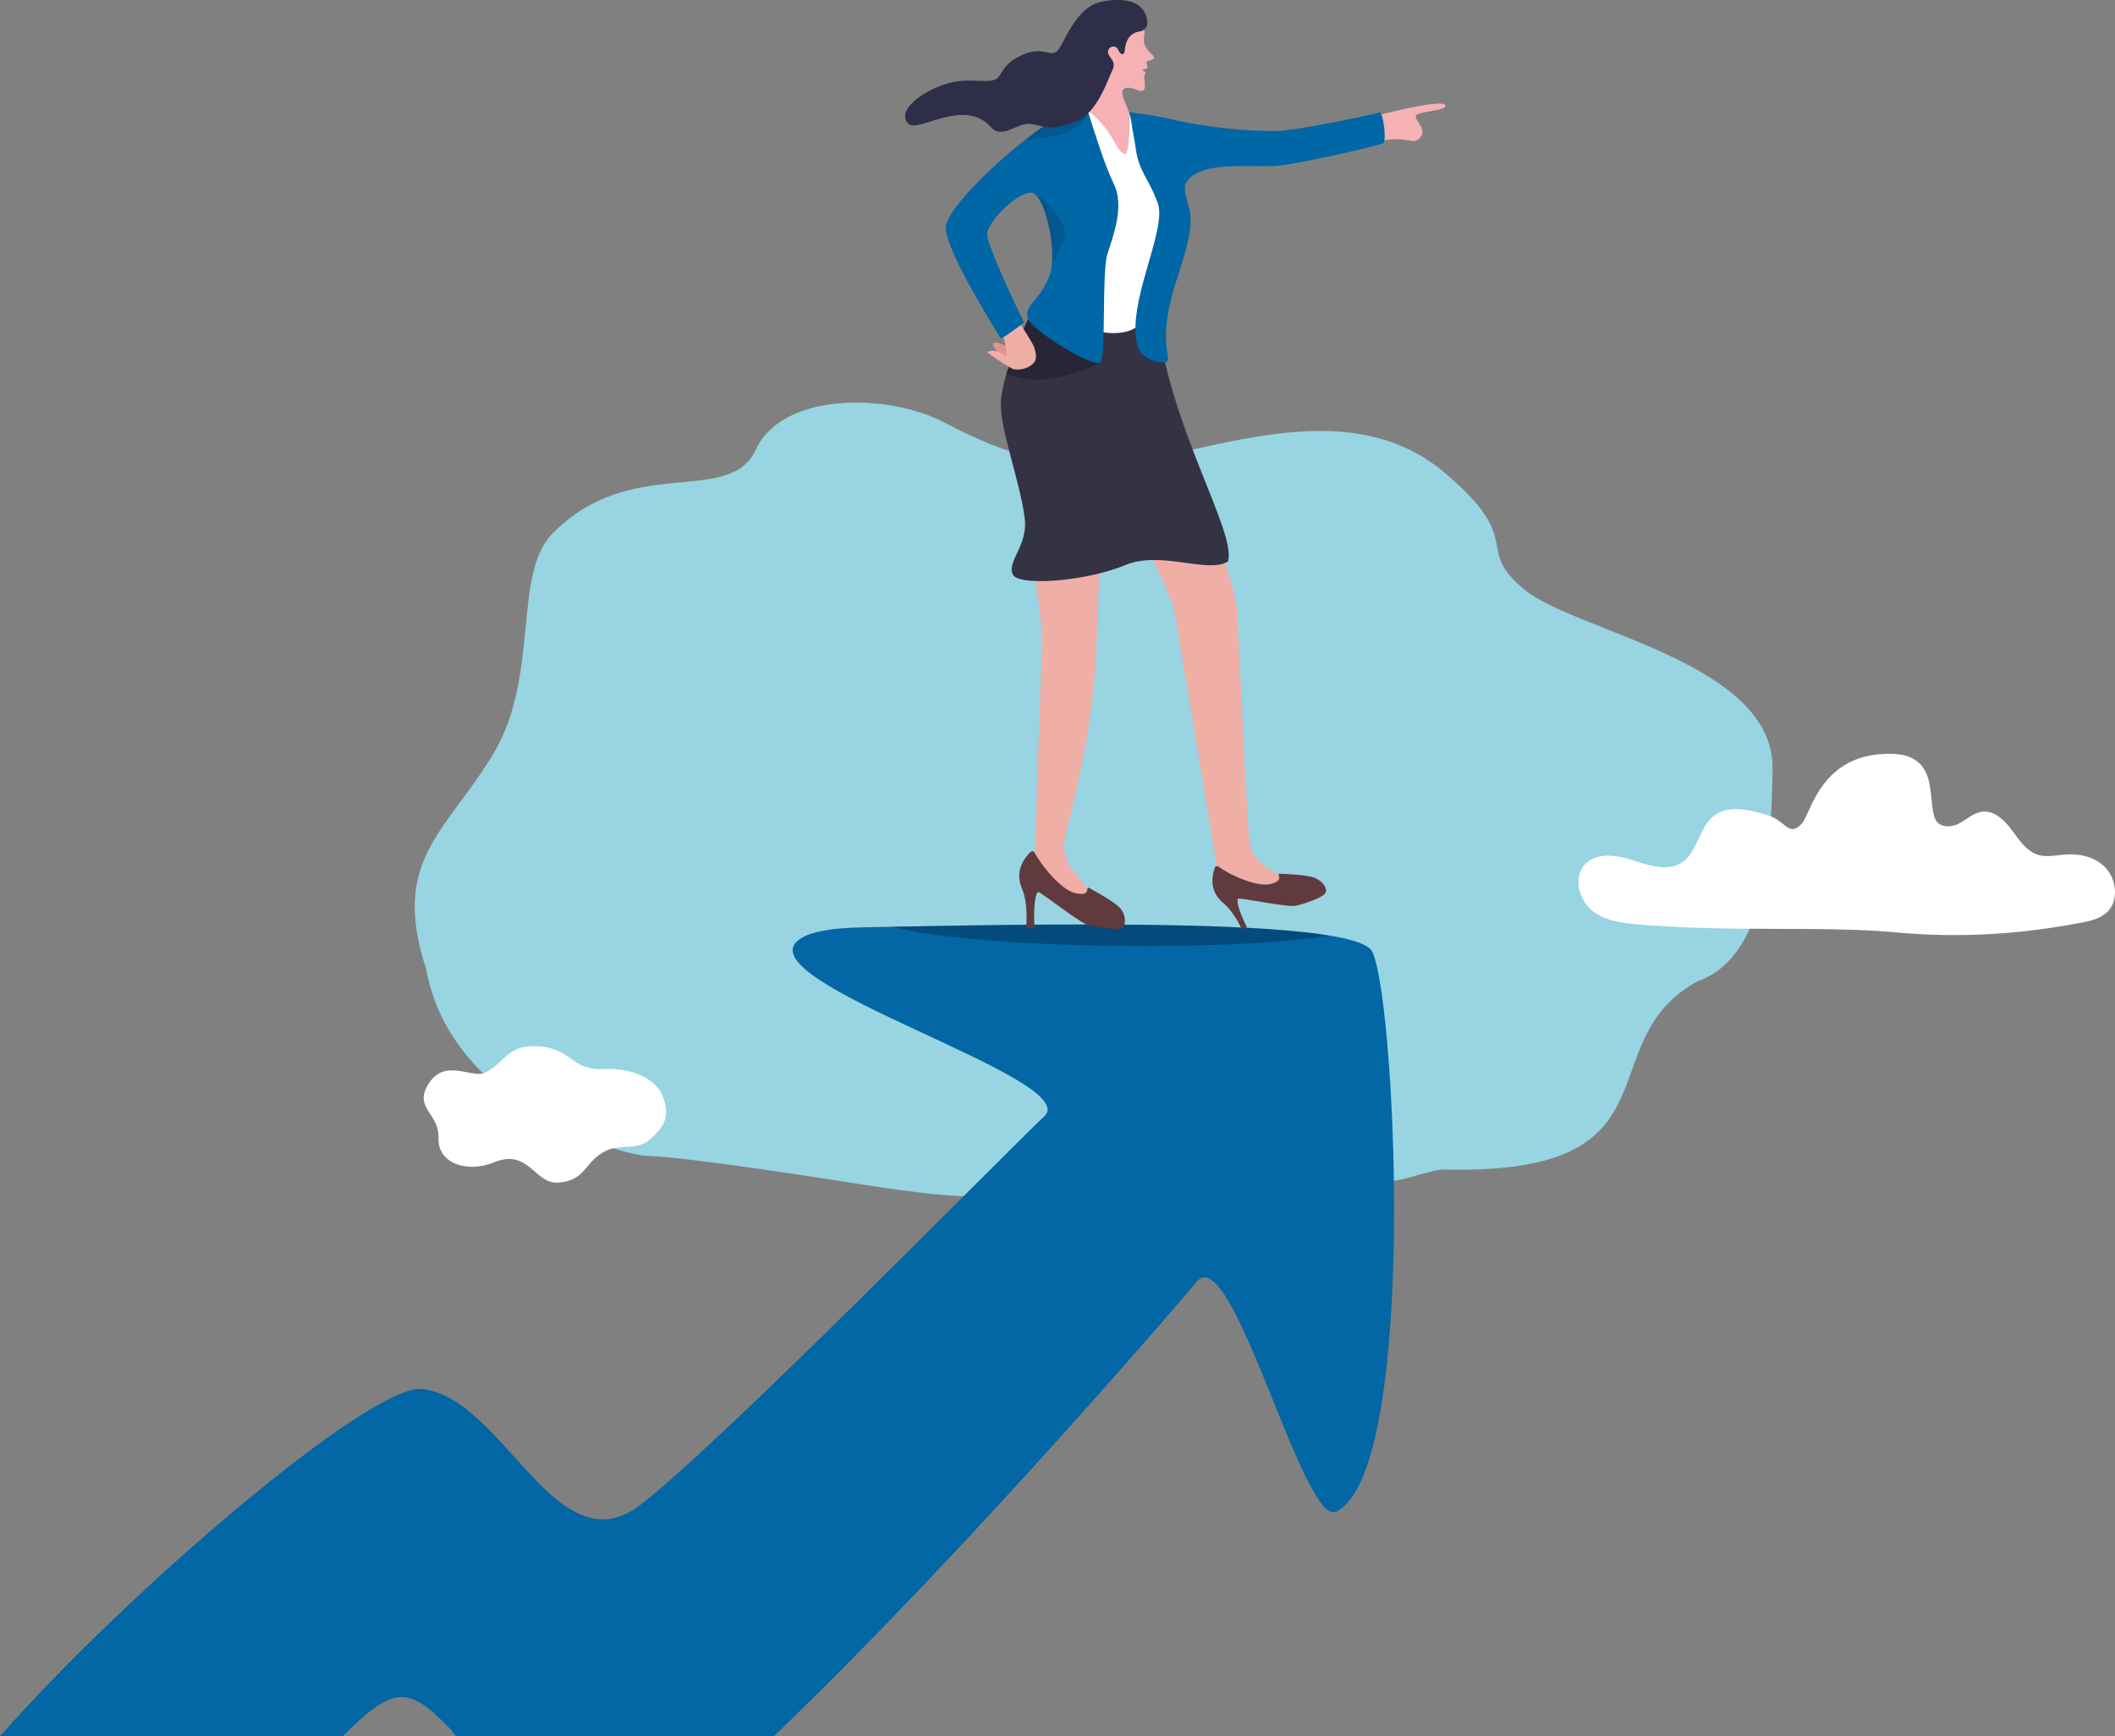 <?xml version="1.0" encoding="UTF-8"?><svg id="Layer_1" xmlns="http://www.w3.org/2000/svg" xmlns:xlink="http://www.w3.org/1999/xlink" viewBox="0 0 1904.1 1563.14"><rect x="0" y="0" width="1904.1" height="1563.14" fill="#808080" stroke="none"/><defs><style>.cls-1{fill:url(#linear-gradient);}.cls-1,.cls-2,.cls-3,.cls-4,.cls-5,.cls-6,.cls-7,.cls-8,.cls-9,.cls-10,.cls-11,.cls-12,.cls-13{stroke-width:0px;}.cls-2{opacity:.17;}.cls-2,.cls-4{fill:#070716;}.cls-3{fill-rule:evenodd;}.cls-3,.cls-9{fill:#fff;}.cls-4{opacity:.28;}.cls-5{fill:#603a3e;}.cls-6{fill:#2e2e49;}.cls-7{fill:#334;}.cls-8{fill:#98d4e2;}.cls-10{fill:#efaea6;}.cls-11{fill:#f5b1b4;}.cls-12{fill:#0267a4;}.cls-13{fill:#0067a7;}</style><linearGradient id="linear-gradient" x1="878.52" y1="291.72" x2="896.35" y2="291.72" gradientTransform="translate(1695.19 -181.55) rotate(166.04) scale(1 -1)" gradientUnits="userSpaceOnUse"><stop offset="0" stop-color="#efaea6"/><stop offset=".14" stop-color="#edafa6"/><stop offset=".17" stop-color="#ebb1a7"/><stop offset=".25" stop-color="#e4a099"/><stop offset=".3" stop-color="#df9490"/></linearGradient></defs><path class="cls-8" d="M1595.83,692.29c-.39,26.98-1.52,56.58-4.69,81.55-4.77,43.8-20.86,95.17-62.85,109.59-100.2,54.91-10.41,174.99-228.18,169.45-23.34.97-55.87,24.58-123.13,6.2-38.26-10.46-108.23-16.33-166.95,0-114.97,31.98-171.98,16.19-293.73-1.97-48.15-7.18-111.65-16-133.39-16.46-21.74-.45-176.66-43.06-199.1-167.79-32.6-98.77,17.77-123.41,60.21-194.06,42.43-70.65,16.98-161.76,53.65-198.81,71.28-72,158.92-23.43,182.78-75.21,23.86-51.78,118.55-51.23,169.97-24.3,51.42,26.93,107.68,49.54,193.51,30.9,85.83-18.64,183.3-47.91,256.91,14.37,73.61,62.27,25.26,66.79,71.42,104.93,46.16,38.13,225.02,65.52,223.57,161.61Z"/><path class="cls-9" d="M1707.55,839.47c56.67,5.15,111.06,1.77,167.08-8.98,8.59-1.65,17.72-3.91,23.69-10.71,9.05-10.29,6.87-28.08-2.33-38.15-9.2-10.07-23.38-13.38-36.57-12.36-8.44.65-17.14,2.84-25.2.13-10.07-3.39-16.54-13.45-23.12-22.24-6.58-8.79-15.58-17.54-26.11-16.47-7.89.8-14.25,6.94-21.36,10.7-7.1,3.76-17.28,3.91-21.1-3.46-8.18-15.78,4.99-58.11-39.23-59.27-63.84-1.67-72.89,53.48-80.82,62.39-12.01,13.5-14.31-2.04-31.06-7.15-16.75-5.11-36.73-10.08-50.07,1.93-11.57,10.41-13.25,30.01-25.51,39.48-13.05,10.08-31.05,4.05-46.41-1.04-15.36-5.08-35.27-7.32-44.63,6.65-7.85,11.72-2.68,29.17,7.8,38.19,10.48,9.01,24.56,11.52,38,12.74,87.3,7.93,166.92,1.24,236.95,7.61Z"/><path class="cls-3" d="M597.82,990.19c3.02,10.59,4.56,20.66-12.12,35.21-13.02,11.35-26.96,3.63-41.06,11.09-19.26,10.19-16.85,26.16-41.89,28.18-21.61,1.74-26.55-31.23-58.07-18.22-23.8,9.82-50.71,1.1-49.89-21.73.82-22.92-23.14-27.08-8.69-49.44,14.73-22.8,38.84-4.15,50.35-9.49,17.7-8.21,19.91-25.16,46.24-23.93,33.6,1.57,29.96,21.81,60.78,20.56,27.72-1.12,49.15,9.59,54.34,27.77Z"/><path class="cls-12" d="M1203.09,1360.86c-29.57,14.79-93.64-245.18-125.68-206.99-4.5,5.37-198.46,234.06-380.76,409.27h-286.32c-1.12-2.14-2.89-4.49-5.39-7.06-36.78-37.79-49.7-39.83-96.41,7.06H0c114.34-129.97,333.41-317.33,379.83-312.63,73.92,7.56,120.97,163.15,197.25,103.9,76.25-59.28,330.31-318.82,363.08-349.4,36.04-33.63-269.25-120.43-221.4-158.67,1.61-1.29,3.59-2.49,5.96-3.59,7.06-3.28,17.55-5.65,32.08-6.91,1.46-.12,2.96-.24,4.5-.34,4.3-.29,8.92-.48,13.87-.59,9.28-.2,18.61-.39,27.96-.57,92.55-1.83,187.5-2.94,264.84-1.08h.07c53.33,1.3,98.28,4.01,128.24,8.9,4.94.8,9.47,1.67,13.56,2.59,3.26.73,6.25,1.51,8.94,2.33,2.33.7,4.45,1.44,6.32,2.21,3.97,1.62,6.92,3.38,8.77,5.29,21.36,21.92,45.29,468.24-30.78,506.28Z"/><path class="cls-4" d="M1196.28,842.16c-75.57,13.98-310.52,13.53-393.15-7.82,92.55-1.83,187.5-2.94,264.84-1.08h.07c53.33,1.3,98.28,4.01,128.24,8.9Z"/><path class="cls-11" d="M1233.8,105.34c6.94-1.69,66.95-17.36,67.6-10.19.44,4.84-25.21,4.84-26.73,9.3-1.41,4.13,11.73,12.06,2.94,20.45-6.21,5.93-11.54-3.34-35.36,2.31-23.81,5.65-8.46-21.87-8.46-21.87Z"/><path class="cls-10" d="M989.57,514.55c-.83,22.07-1.66,45.12-2.41,67.77-2.95,89-30.2,170.75-29.3,179.05,1.94,17.68,6.54,20.55,11.01,25.53l13.97,18.14-30.07,8.33-21.82-22.14s6.08-192.36,7.44-211.27c.54-7.42-2.1-29.54-5.51-53.68-1-7.09-2.07-14.35-3.14-21.47-4.58-30.38-9.25-58.05-9.25-58.05.03-4.87-9.49-45.16-11.99-49.33-6.68-11.1-8.07-77.86,24.35-70.85,53.34,11.54,62.43,49.71,62.43,49.71,0,0-2.6,57.39-5.28,127.1l-.42,11.15Z"/><path class="cls-5" d="M927.85,766.99c-4.71,4.48-14.34,16.05-8.37,31.46,6.88,15.13,4.12,34.83,4.52,36.73s7.33.03,7.33.03c0,0-1.73-28,3.26-32.36,8.12,4.28,39.07,29.28,46.5,30.53s27.54,5.09,30.12,1.45c2.58-3.65,2.37-12.66-4.1-18.64s-26.94-17-26.94-17c0,0-1.12-.21-1.19.83-.17,2.37-.65,6.29-10.51,4.2-13.05-2.76-31.3-25.45-37.05-36.63-.69-1.35-2.47-1.65-3.57-.61Z"/><path class="cls-10" d="M992.12,358.1l16.87,12.06c.62.44,1.15,1,1.56,1.64,5.16,7.94,35.25,46.54,47.36,65.26.09.13,15.51-4.44,15.59-4.3,8.74,16.19,39.17,91.42,40.58,119.76,1.81,36.56,8.82,198.86,11.4,208.58s8.39,16.44,23.15,24.85c.15.08.3.16.45.23h0c6.12,2.84,3.76,12.04-2.97,11.59l-28.43-1.9c-.65-.04-1.3-.19-1.9-.44l-15.97-6.56c-1.95-.8-3.35-2.56-3.69-4.64,0,0-36.18-221.69-39.59-237.1-3.41-15.41-56.71-121.38-56.71-121.38-1.13-1.43-28.99,15.02-30.82,15-6.33-.06-22.8-4.03-38.83-39.83-4.82-10.76,9.14-28.45,13.73-33.83.88-1.04,2.09-1.74,3.43-2.01l40.06-7.99c1.65-.33,3.36.04,4.73,1.02Z"/><path class="cls-5" d="M1114.51,808.95c5.86.15,24.03,3.74,37.67,5.58,6.09.82,11.26,1.29,14.05.94.28-.03.53-.07.76-.12,7.68-1.69,24.05-7.36,26.27-11.46,2.22-4.11-2.83-11.55-11.35-14.15-3.57-1.1-9.46-1.82-15.09-2.29-5.76-.49-11.24-.71-13.69-.79-.86-.03-1.34-.04-1.34-.04,0,0-1.04.29-.67,1.21.85,2.09,2.1,5.63-7.18,8.01-12.32,3.16-37.58-8.57-47.1-15.67-1.1-.81-2.67-.37-3.14.91-2.12,5.71-5.61,19.78,6.08,30.48,12.24,9.99,18.29,25.47,18.29,25.47l4.59-2.22s-10.56-20.05-8.16-25.86Z"/><path class="cls-7" d="M911.92,517.36c5.26,10.48,65.24,6.32,101.18-8.65,32.13-13.39,74.44,8.19,92.46-3.32,7.67-26.35-51.24-118.18-63.46-216.52-41.69,17.31-110.42-13.83-110.42-13.83,0,0-.36.68-1.01,1.94-3.76,7.33-17.12,34.17-24.55,59.28-2.97,10.04-4.99,19.8-5.07,27.93-.24,23.61,17.2,69.11,21.47,102.24,3.2,24.87-16.51,39.18-10.61,50.93Z"/><path class="cls-9" d="M999.67,92.94l19.21,9.31,30.53,100.08s-5.89,62.35-19.22,84.68c-17.36,29.07-78.96.79-76.7-5.81,20.69-60.5,23.45-187.25,23.45-187.25l22.73-1.02Z"/><path class="cls-4" d="M906.13,336.26c36.16,16.67,84.51-10.1,84.51-10.1l-53.1-43.52-6.86-5.67c-3.76,7.33-17.12,34.17-24.55,59.28Z"/><path class="cls-1" d="M899.25,319.95s-2.28-5.55-4.84-8.05c-.84-.82-.51-2.92.61-3.27,5.36-1.64,15.88,6.81,15.88,6.81l4.03,5.96-8.1,3.04-7.58-4.5Z"/><path class="cls-10" d="M918.54,291.5s12.23,19.1,12.46,21.08c.24,1.99,2.88,6.5.98,11.96-1.4,4.01-9.58,9.44-19.4,7.83-2.73-.45-24.44-14.91-23.53-15.38,3.56-2.16,8.84-1.82,17.24,3.82-.29-8.36-3.72-21.5-3.72-21.5l-4.45-7.6,11.94-6.55,8.49,6.34Z"/><path class="cls-13" d="M851.39,205.02c.51,22.68,49.49,99.49,49.49,99.49,3.74-.53,20.83-14.19,21.04-14.1-.52-1.08-34.82-71.55-33.26-80.62,2.2-12.93,33.4-42.79,43.22-34.96,8.11,6.46,17.44,39.78,15.08,63.1-.49,4.93-1.52,9.42-3.19,13.11-9.55,21.12-20.69,23.35-18.9,34.37,1.8,11.01,60.37,46.69,65.76,40.77,5.39-5.93,1.11-80.14,6.31-97.25,4.64-15.22,15.99-42.84,5.67-63.71-7.62-15.39-17.81-47.53-22.64-63.37-.08-.24-.15-.48-.22-.7-1.6-5.25-2.56-8.53-2.56-8.53-4.32,1.42-9.23,3.62-14.51,6.45-11.79,6.32-25.53,15.74-39.24,26.47-36.26,28.38-72.36,65.94-72.06,79.49Z"/><path class="cls-13" d="M1042.35,183.04c7.46,20.41-19.03,72.19-20.1,110.57-.03.51-.03,1.01-.04,1.52-.06,6.54.63,12.65,2.41,18.13,2.4,7.43,13.74,12.5,21.15,13,5.1.35,6.58-.79,5.58-6.11-9.05-48.1,22.67-88.75,20.36-126.53-.38-6.05-4.53-15.49-4.93-22.22-.17-2.72.05-4.85.98-6.78.43-.9,1.46-2.18,2.96-3.79,15.17-16.14,57.75-9.58,80.01-11.65,17.51-1.63,83.47-16.16,94.43-20.23,3.43-1.27.19-28.57-3.19-27.65-13.16,3.6-77.27,16.35-91.28,16.65-25.9.56-66.56-3.39-96.35-10.65-16.24-3.96-37.46-6.04-38.16-6.42.11.26,1.88,4.25,2.8,11.7.7,5.63,2.34,12.44,3.36,20.23,2.89,22.26,11.17,26.04,20.02,50.22Z"/><path class="cls-2" d="M946.97,237.92c4.94-8.8,11.97-22.11,12.21-27.18.38-7.85-12-27.05-27.28-35.92,8.11,6.46,17.44,39.78,15.08,63.09Z"/><path class="cls-2" d="M923.45,125.52c34.64-1.96,49.11-9.06,56.53-23.69.11-.21.21-.42.32-.64l-.54-.06-17.07-2.08c-11.79,6.32-25.53,15.74-39.24,26.47Z"/><path class="cls-11" d="M1029.74,24.75c2.05,7.55-2.39,11.71,2.49,18.87,3.87,5.68,7.91,6.67,6.32,9.08s-6.64,1.11-6.4,3.74c.23,2.63,2.31,4.58-.64,5.58-1.95.66-4.07.52-1.86,2.12.88.64,2.71-.08.92,3.02-1.76,3.05,2.88,13.42-2.49,14.8-2.69.69-11.53-5.5-16.38-1.81-4.35,3.31,3.92,16.42,5,22.41,1.08,5.99-.45,37.17-3.78,36.24-8.29-2.31-10.56-20.92-31.41-37.45-24.87-19.72,6.67-52.43,6.67-52.43l8.5-19.73,33.06-4.44Z"/><path class="cls-6" d="M817.81,111.44c8.51,8.68,50.2-23.86,73.96,2.71,9.4,10.51,19.83-.17,30.82-2.26,1.81-.35,3.62-.46,5.45-.21,6.9.94,10.64,2.8,16.66,2.98h0c1.4.04,2.92,0,4.64-.18,1.42-.14,2.99-.37,4.72-.71,3.14-.6,6.85-1.55,11.37-2.96,4.75-1.48,8.91-4.1,12.57-7.4,0,0,0,0,.01-.01.12-.11.25-.22.37-.34,13.13-12.13,19.63-32.98,23.31-40.37,1.24-2.5,1.34-6.33-.34-8.58-2.25-3.03-5.26-6.79-3.02-10.13,2.08-3.11,6.73-2.44,7.78-.13,2.65,5.77,5.95,7.5,6.71.13,1.26-12.09,8.64-14.91,12.15-15.42,2.27-.33,3.94-1.03,5.14-1.97h0c4.64-3.65,2.28-10.85,1.22-13.5-5.05-12.59-19.98-15.01-38.4-11.83-26.07,4.5-35.46,41.33-42.1,45.44-6.63,4.12-12.06-5.03-29.53,2.37-20.4,8.65-18.15,18.97-25.37,22.45-6.32,3.04-17.91,0-32.1,1.46-24.23,2.49-59.44,24.79-46.04,38.46Z"/></svg>